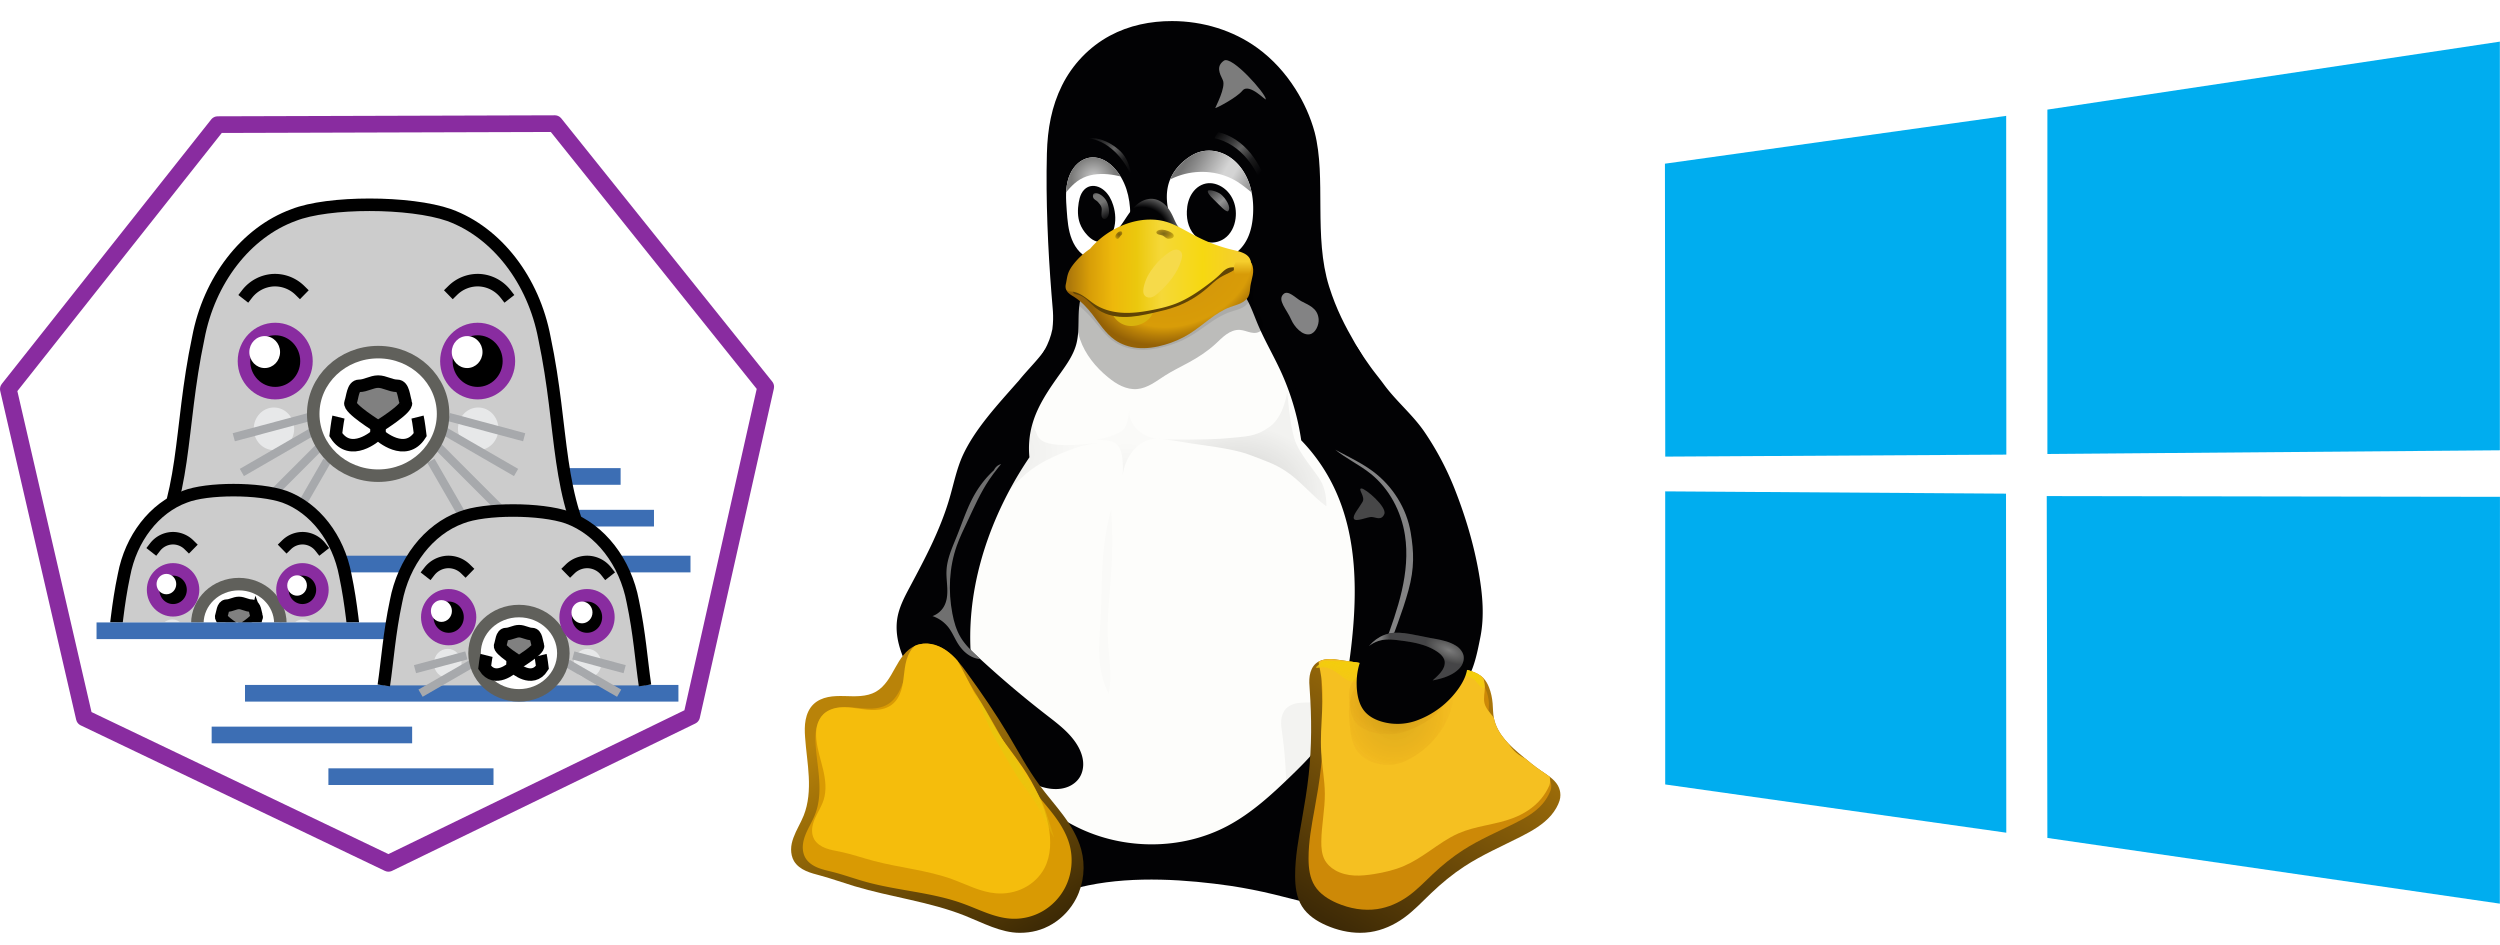 <svg version="1.1" viewBox="0 0 158.64 59.984" xmlns="http://www.w3.org/2000/svg" xmlns:xlink="http://www.w3.org/1999/xlink">
 <defs>
  <linearGradient id="o">
   <stop offset="0"/>
   <stop stop-opacity=".25" offset="1"/>
  </linearGradient>
  <linearGradient id="p">
   <stop stop-color="#110800" offset="0"/>
   <stop stop-color="#a65a00" stop-opacity=".8" offset=".59"/>
   <stop stop-color="#ff921e" stop-opacity="0" offset="1"/>
  </linearGradient>
  <linearGradient id="q">
   <stop stop-color="#fefefc" offset="0"/>
   <stop stop-color="#fefefc" offset=".75"/>
   <stop stop-color="#d4d4d4" offset="1"/>
  </linearGradient>
  <linearGradient id="b">
   <stop stop-color="#646464" stop-opacity="0" offset="0"/>
   <stop stop-color="#646464" stop-opacity=".58" offset=".31"/>
   <stop stop-color="#646464" offset=".47"/>
   <stop stop-color="#646464" stop-opacity=".26" offset=".73"/>
   <stop stop-color="#646464" stop-opacity="0" offset="1"/>
  </linearGradient>
  <linearGradient id="r">
   <stop stop-color="#3a2903" offset="0"/>
   <stop stop-color="#735208" offset=".55"/>
   <stop stop-color="#ac8c04" offset="1"/>
  </linearGradient>
  <clipPath id="s">
   <path d="M934.66-1.484h26.194v12.832H934.66z" fill="#e7e8e9" stroke="#a7a9ac" stroke-dashoffset="6" stroke-linecap="square" stroke-width=".529"/>
  </clipPath>
  <radialGradient id="af" cx="0" cy="0" r="1" gradientTransform="matrix(10.239 -.107 .164 15.679 86.49 51.41)" gradientUnits="userSpaceOnUse" href="#gradient_eyeball" xlink:href="#q"/>
  <linearGradient id="m" x1="23.18" x2="64.31" y1="193.01" y2="262.02" gradientUnits="userSpaceOnUse" href="#a">
   <stop stop-color="#b98309" offset="0"/>
   <stop stop-color="#382605" offset="1"/>
  </linearGradient>
  <linearGradient id="ae" x1="64.47" x2="77.41" y1="210.83" y2="235.21" gradientUnits="userSpaceOnUse" href="#b">
   <stop stop-color="#ebc40c" offset="0"/>
   <stop stop-color="#ebc40c" stop-opacity="0" offset="1"/>
  </linearGradient>
  <linearGradient id="ab" x1="146.93" x2="150.2" y1="211.96" y2="235.73" gradientUnits="userSpaceOnUse" href="#c">
   <stop offset="0"/>
   <stop stop-opacity="0" offset="1"/>
  </linearGradient>
  <linearGradient id="ad" x1="151.5" x2="192.94" y1="253.02" y2="185.84" gradientUnits="userSpaceOnUse" href="#d">
   <stop stop-color="#3e2a06" offset="0"/>
   <stop stop-color="#ad780a" offset="1"/>
  </linearGradient>
  <linearGradient id="ah" x1="162.81" x2="161.59" y1="180.67" y2="191.64" gradientUnits="userSpaceOnUse" href="#e">
   <stop stop-color="#f3cd0c" offset="0"/>
   <stop stop-color="#f3cd0c" stop-opacity="0" offset="1"/>
  </linearGradient>
  <linearGradient id="ar" x1="165.69" x2="168.27" y1="173.58" y2="173.47" gradientUnits="userSpaceOnUse" href="#f">
   <stop stop-color="#7c7c7c" offset="0"/>
   <stop stop-color="#7c7c7c" stop-opacity=".33" offset="1"/>
  </linearGradient>
  <linearGradient id="at" x1="84.29" x2="89.32" y1="46.64" y2="55.63" gradientUnits="userSpaceOnUse" href="#g">
   <stop stop-color="#757574" stop-opacity="0" offset="0"/>
   <stop stop-color="#757574" offset=".25"/>
   <stop stop-color="#757574" offset=".5"/>
   <stop stop-color="#757574" stop-opacity="0" offset="1"/>
  </linearGradient>
  <linearGradient id="au" x1="83.59" x2="94.48" y1="32.51" y2="43.63" gradientUnits="userSpaceOnUse" href="#h" xlink:href="#b"/>
  <linearGradient id="aB" x1="117.87" x2="123.66" y1="47.25" y2="54.11" gradientUnits="userSpaceOnUse" href="#i">
   <stop stop-color="#949494" stop-opacity=".39" offset="0"/>
   <stop stop-color="#949494" offset=".5"/>
   <stop stop-color="#949494" stop-opacity=".39" offset="1"/>
  </linearGradient>
  <linearGradient id="aE" x1="112.9" x2="131.32" y1="36.23" y2="47.01" gradientUnits="userSpaceOnUse" href="#j">
   <stop stop-color="#747474" offset="0"/>
   <stop stop-color="#8c8c8c" offset=".13"/>
   <stop stop-color="#a4a4a4" offset=".25"/>
   <stop stop-color="#d4d4d4" offset=".5"/>
   <stop stop-color="#d4d4d4" offset=".62"/>
   <stop stop-color="#7c7c7c" offset="1"/>
  </linearGradient>
  <linearGradient id="aG" x1="119.16" x2="131.42" y1="31.56" y2="43.14" gradientUnits="userSpaceOnUse" href="#h" xlink:href="#b"/>
  <linearGradient id="aP" x1="78.09" x2="126.77" y1="69.26" y2="68.88" gradientUnits="userSpaceOnUse" href="#k">
   <stop stop-color="#ad780a" offset="0"/>
   <stop stop-color="#d89e08" offset=".12"/>
   <stop stop-color="#edb80b" offset=".25"/>
   <stop stop-color="#ebc80d" offset=".39"/>
   <stop stop-color="#f5d838" offset=".53"/>
   <stop stop-color="#f6d811" offset=".77"/>
   <stop stop-color="#f5cd31" offset="1"/>
  </linearGradient>
  <linearGradient id="aW" x1="126.74" x2="126.74" y1="67.49" y2="71.09" gradientUnits="userSpaceOnUse" href="#l">
   <stop stop-color="#f5ce2d" offset="0"/>
   <stop stop-color="#d79b08" offset="1"/>
  </linearGradient>
  <filter id="bm" x="-.05" y="-.046" width="1.1" height="1.092">
   <feGaussianBlur stdDeviation="0.64 0.55"/>
  </filter>
  <filter id="bk" x="-.051" y="-.073" width="1.101" height="1.146">
   <feGaussianBlur stdDeviation=".98"/>
  </filter>
  <filter id="bi" x="-.087" y="-.082" width="1.175" height="1.163">
   <feGaussianBlur stdDeviation=".68"/>
  </filter>
  <filter id="bh" x="-.82" y="-.058" width="2.639" height="1.116">
   <feGaussianBlur stdDeviation="1.25"/>
  </filter>
  <filter id="bg" x="-.492" y="-.593" width="1.984" height="2.186">
   <feGaussianBlur stdDeviation="1.78 2.19"/>
  </filter>
  <filter id="bf" x="-.293" y="-.309" width="1.585" height="1.617">
   <feGaussianBlur stdDeviation="1.73"/>
  </filter>
  <filter id="be" x="-.178" y="-.16" width="1.357" height="1.32">
   <feGaussianBlur stdDeviation=".78"/>
  </filter>
  <filter id="bc" x="-.101" y="-.043" width="1.203" height="1.086">
   <feGaussianBlur stdDeviation=".98"/>
  </filter>
  <filter id="ba" x="-.118" y="-.04" width="1.236" height="1.08">
   <feGaussianBlur stdDeviation="1.19 1.17"/>
  </filter>
  <filter id="n" x="-.107" y="-.108" width="1.215" height="1.217">
   <feGaussianBlur stdDeviation="3.38"/>
  </filter>
  <filter id="t" x="-.075" y="-.07" width="1.151" height="1.139">
   <feGaussianBlur stdDeviation="2.1 2.06"/>
  </filter>
  <filter id="aa" x="-.034" y="-.019" width="1.068" height="1.037">
   <feGaussianBlur stdDeviation=".32"/>
  </filter>
  <filter id="ac" x="-.076" y="-.068" width="1.152" height="1.136">
   <feGaussianBlur stdDeviation="1.95 1.9"/>
  </filter>
  <filter id="aw" x="-.145" y="-.143" width="1.29" height="1.286">
   <feGaussianBlur stdDeviation="4.12"/>
  </filter>
  <filter id="ag" x="-.115" y="-.125" width="1.23" height="1.25">
   <feGaussianBlur stdDeviation="3.12 3.37"/>
  </filter>
  <filter id="ai" x="-.021" y="-.128" width="1.042" height="1.256">
   <feGaussianBlur stdDeviation=".41"/>
  </filter>
  <filter id="ak" x="-.2" y="-.234" width="1.401" height="1.468">
   <feGaussianBlur stdDeviation="2.45"/>
  </filter>
  <filter id="am" x="-.092" y="-.107" width="1.183" height="1.214">
   <feGaussianBlur stdDeviation="1.12 0.81"/>
  </filter>
  <filter id="h" x="-.07" y="-.15" width="1.14" height="1.3">
   <feGaussianBlur stdDeviation=".88"/>
  </filter>
  <filter id="an" x="-.233" y="-.145" width="1.467" height="1.291">
   <feGaussianBlur stdDeviation=".44"/>
  </filter>
  <filter id="av" x="-.024" y="-.027" width="1.048" height="1.053">
   <feGaussianBlur stdDeviation=".12"/>
  </filter>
  <filter id="aD" x="-.18" y="-.182" width="1.359" height="1.365">
   <feGaussianBlur stdDeviation=".45"/>
  </filter>
  <filter id="aH" x="-.024" y="-.026" width="1.047" height="1.051">
   <feGaussianBlur stdDeviation=".13"/>
  </filter>
  <filter id="aI" x="-.076" y="-.129" width="1.152" height="1.258">
   <feGaussianBlur stdDeviation="1.75"/>
  </filter>
  <filter id="aJ" x="-.036" y="-.074" width="1.073" height="1.148">
   <feGaussianBlur stdDeviation="0.8 0.74"/>
  </filter>
  <filter id="aN" x="-.154" y="-.211" width="1.309" height="1.421">
   <feGaussianBlur stdDeviation=".77"/>
  </filter>
  <filter id="aO" x="-.034" y="-.079" width="1.068" height="1.158">
   <feGaussianBlur stdDeviation=".65"/>
  </filter>
  <filter id="aR" x="-.161" y="-.13" width="1.321" height="1.26">
   <feGaussianBlur stdDeviation=".73"/>
  </filter>
  <filter id="aT" x="-.122" y="-.111" width="1.245" height="1.222">
   <feGaussianBlur stdDeviation=".1"/>
  </filter>
  <filter id="aV" x="-.049" y="-.093" width="1.098" height="1.187">
   <feGaussianBlur stdDeviation=".1"/>
  </filter>
  <filter id="aY" x="-.111" y="-.091" width="1.222" height="1.181">
   <feGaussianBlur stdDeviation=".23"/>
  </filter>
  <radialGradient id="bn" cx="0" cy="0" r="1" gradientTransform="matrix(19,0,0,18,61.18,121.19)" gradientUnits="userSpaceOnUse" href="#m" xlink:href="#o"/>
  <radialGradient id="bl" cx="0" cy="0" r="1" gradientTransform="matrix(23.6,0,0,18,125.74,131.6)" gradientUnits="userSpaceOnUse" href="#m" xlink:href="#o"/>
  <radialGradient id="bj" cx="0" cy="0" r="1" gradientTransform="matrix(9.35,0,0,10,94.21,127.47)" gradientUnits="userSpaceOnUse" href="#m" xlink:href="#o"/>
  <radialGradient id="aj" cx="0" cy="0" r="1" gradientTransform="matrix(18.99,5.088,-5.342,19.937,169.71,194.53)" gradientUnits="userSpaceOnUse" href="#n" xlink:href="#p"/>
  <radialGradient id="al" cx="0" cy="0" r="1" gradientTransform="matrix(19.722 -.834 .627 14.847 169.71 189.89)" gradientUnits="userSpaceOnUse" href="#n" xlink:href="#p"/>
  <radialGradient id="ao" cx="0" cy="0" r="1" gradientTransform="matrix(6.374 2.771 -1.28 2.944 184.65 176.62)" gradientUnits="userSpaceOnUse" href="#o">
   <stop stop-color="#7c7c7c" offset="0"/>
   <stop stop-color="#7c7c7c" stop-opacity=".33" offset="1"/>
  </radialGradient>
  <radialGradient id="as" cx="0" cy="0" r="1" gradientTransform="matrix(10.239 -.107 .164 15.679 86.49 51.41)" gradientUnits="userSpaceOnUse" href="#p" xlink:href="#q"/>
  <radialGradient id="ap" cx="0" cy="0" r="1" gradientTransform="matrix(6.167 -1.015 .937 5.693 84.89 43.739)" gradientUnits="userSpaceOnUse" href="#q">
   <stop stop-color="#c8c8c8" offset="0"/>
   <stop stop-color="#797978" offset="1"/>
  </radialGradient>
  <radialGradient id="aA" cx="0" cy="0" r="1" gradientTransform="matrix(13.633 -.428 .493 15.672 118.06 51.409)" gradientUnits="userSpaceOnUse" href="#p" xlink:href="#q"/>
  <radialGradient id="aK" cx="0" cy="0" r="1" gradientTransform="matrix(9.255 -6.724 6.101 8.398 97.639 60.123)" gradientUnits="userSpaceOnUse" href="#r">
   <stop stop-color="#020204" offset="0"/>
   <stop stop-color="#020204" offset=".73"/>
   <stop stop-color="#5c5c5c" offset="1"/>
  </radialGradient>
  <radialGradient id="aL" cx="0" cy="0" r="1" gradientTransform="matrix(25.101,-10.346,7.267,17.631,109.77,70.61)" gradientUnits="userSpaceOnUse" href="#s">
   <stop stop-color="#d2940a" offset="0"/>
   <stop stop-color="#d89c08" offset=".75"/>
   <stop stop-color="#b67e07" offset=".87"/>
   <stop stop-color="#946106" offset="1"/>
  </radialGradient>
  <radialGradient id="aS" cx="0" cy="0" r="1" gradientTransform="matrix(1.32,0,0,1.42,92.11,59.88)" gradientUnits="userSpaceOnUse" href="#t" xlink:href="#r"/>
  <radialGradient id="aU" cx="0" cy="0" r="1" gradientTransform="matrix(2.78,0,0,1.62,104.65,59.7)" gradientUnits="userSpaceOnUse" href="#t" xlink:href="#r"/>
  <clipPath id="H">
   <use href="#u" xlink:href="#u"/>
  </clipPath>
  <clipPath id="bd">
   <use href="#v" xlink:href="#v"/>
  </clipPath>
  <clipPath id="bb">
   <use href="#w" xlink:href="#w"/>
  </clipPath>
  <clipPath id="W">
   <use href="#x" xlink:href="#x"/>
  </clipPath>
  <clipPath id="a">
   <use href="#y" xlink:href="#y"/>
  </clipPath>
  <clipPath id="c">
   <use href="#z" xlink:href="#z"/>
  </clipPath>
  <clipPath id="aq">
   <use href="#A" xlink:href="#br"/>
  </clipPath>
  <clipPath id="l">
   <use href="#B" xlink:href="#bq"/>
  </clipPath>
  <clipPath id="aF">
   <use href="#C" xlink:href="#bp"/>
  </clipPath>
  <clipPath id="ax">
   <use href="#D" xlink:href="#bo"/>
  </clipPath>
  <clipPath id="e">
   <use href="#E" xlink:href="#E"/>
  </clipPath>
  <clipPath id="aQ">
   <use href="#F" xlink:href="#F"/>
  </clipPath>
  <clipPath id="aX">
   <use href="#E" xlink:href="#E"/>
   <use href="#F" xlink:href="#F"/>
  </clipPath>
  <path id="d" d="M168.89 171.07c-.47.03-.93.08-1.4.17-2.99.53-5.73 2.42-7.27 5.03-1.09 1.85-1.58 4.03-1.43 6.17.07-1.5.46-2.97 1.19-4.28 1.23-2.23 3.47-3.91 5.98-4.37 1.54-.28 3.13-.11 4.68.08 1.5.19 3 .39 4.47.7 2.28.5 4.53 1.26 6.44 2.59.44.31.86.66 1.21 1.08.35.41.62.89.73 1.42.15.78-.07 1.6-.46 2.29-.39.7-.92 1.3-1.48 1.86-.46.46-.94.89-1.43 1.32 2.21-.43 4.44-1.03 6.28-2.31.77-.55 1.48-1.2 1.94-2.02.46-.83.65-1.83.43-2.75-.16-.62-.5-1.19-.92-1.67-.42-.48-.93-.87-1.45-1.24a17.266 17.266 0 0 0-7.81-2.99c-1.8-.33-3.61-.61-5.42-.83-1.41-.18-2.86-.33-4.28-.25z"/>
 </defs>
 <path d="M26.659 30.234h12.723M28.777 32.88h12.722" fill="none" stroke="#3c6eb4" stroke-width="1.058"/>
 <g transform="matrix(1.15 0 0 1.151 -1081.2 31.938)" stroke-width=".869">
  <path d="M973.1 3.398c-2.309-3.742-1.792-7.352-2.883-12.51-.6-3.185-2.622-5.815-5.254-6.778-2.172-.757-6.683-.76-8.595 0-2.633.963-4.655 3.593-5.254 6.778-1.092 5.158-.575 8.768-2.883 12.51" fill="#ccc" fill-rule="evenodd" stroke="#000" stroke-width=".69"/>
  <ellipse cx="966.56" cy="-4.107" rx="1.116" ry="1.175" fill="#e7e8e9"/>
  <ellipse cx="955.29" cy="-4.107" rx="1.116" ry="1.175" fill="#e7e8e9"/>
  <path d="m957.22-4.753-4.147 1.111m4.617-.465-4.17 2.408m4.523-1.645-4.229 4.23m4.405-3.231-2.161 3.743m8.892-6.151 4.147 1.111m-4.617-.465 4.17 2.408m-4.523-1.645 4.23 4.23m-4.406-3.231 2.161 3.743" fill="none" stroke="#a7a9ac" stroke-width=".46"/>
  <g stroke-width=".69">
   <ellipse cx="961.04" cy="-4.929" rx="3.583" ry="3.406" fill="#fff" stroke="#60605b" stroke-dashoffset="6" stroke-linecap="square"/>
   <ellipse transform="scale(-1 1)" cx="-966.53" cy="-7.841" rx="1.725" ry="1.769" stroke="#892ca0" stroke-linecap="square"/>
   <g stroke="#000">
    <path d="M968.07-11.544a1.973 1.973 0 0 0-1.458-.758 1.97 1.97 0 0 0-1.452.562" fill="none" stroke-linecap="square"/>
    <path d="m961.04-5.517.088 1.762s1.41 1.263 2.232-.029c0 0-.088-.734-.147-.97m-2.189-.763-.089 1.762s-1.41 1.263-2.231-.029c0 0 .088-.734.146-.97" fill="none"/>
    <path d="M962.57-5.544c-.12-.31-.12-.933-.48-.933-.361 0-.695-.233-1.05-.233-.354 0-.687.233-1.047.233s-.36.622-.481.933c-.12.311 1.529 1.322 1.529 1.322s1.649-1.01 1.529-1.322z" fill="gray" stroke-linecap="square"/>
   </g>
   <ellipse cx="955.36" cy="-7.841" rx="1.725" ry="1.769" stroke="#892ca0" stroke-linecap="square"/>
  </g>
  <ellipse cx="954.78" cy="-8.338" rx=".848" ry=".881" fill="#fff"/>
  <path d="M953.81-11.544a1.973 1.973 0 0 1 1.458-.758 1.97 1.97 0 0 1 1.452.562" fill="none" stroke="#000" stroke-linecap="square" stroke-width=".69"/>
  <ellipse cx="965.95" cy="-8.338" rx=".848" ry=".881" fill="#fff"/>
 </g>
 <path d="m10.889 35.792h32.927" fill="none" stroke="#3c6eb4" stroke-width="1.058"/>
 <g transform="translate(-772.77 30.075) scale(.83)" clip-path="url(#s)" stroke-width="1.204">
  <path d="M958.32 13.737c-.262-1.782-.39-3.72-.873-6.001-.53-2.818-2.322-5.143-4.654-5.995-1.924-.67-5.92-.672-7.613 0-2.332.852-4.124 3.177-4.654 5.995-.484 2.28-.611 4.22-.873 6.001" fill="#ccc" fill-rule="evenodd" stroke="#000" stroke-width=".956"/>
  <ellipse cx="954.2" cy="12.162" rx=".988" ry="1.039" fill="#e7e8e9"/>
  <ellipse cx="944.22" cy="12.162" rx=".988" ry="1.039" fill="#e7e8e9"/>
  <path transform="matrix(.787 0 0 .785 193.68 16.288)" d="m956.42-5.981-4.67 1.251m5.199-.524-4.697 2.712m5.094-1.852L952.583.37m4.961-3.64L955.111.947" fill="none" stroke="#a7a9ac" stroke-width=".811"/>
  <path transform="matrix(-.787 0 0 .785 1705 16.288)" d="m956.42-5.981-4.67 1.251m5.199-.524-4.697 2.712m5.094-1.852L952.583.37m4.961-3.64L955.111.947" fill="none" stroke="#a7a9ac" stroke-width=".811"/>
  <ellipse cx="949.31" cy="11.435" rx="3.174" ry="3.013" fill="#fff" stroke="#60605b" stroke-dashoffset="6" stroke-linecap="square" stroke-width=".956"/>
  <ellipse transform="scale(-1 1)" cx="-954.17" cy="8.86" rx="1.528" ry="1.565" stroke="#892ca0" stroke-linecap="square" stroke-width=".956"/>
  <g stroke="#000">
   <path d="M955.54 5.584a1.75 1.75 0 0 0-1.292-.67 1.75 1.75 0 0 0-1.286.497" fill="none" stroke-linecap="square" stroke-width=".956"/>
   <path transform="matrix(.787 0 0 .785 192.44 15.457)" d="m962.31-5.783.1 1.984s1.587 1.423 2.513-.033c0 0-.1-.827-.166-1.091m-2.465-.86-.1 1.984s-1.587 1.423-2.513-.033c0 0 .099-.827.165-1.091" fill="none" stroke-width="1.216"/>
   <path d="M950.67 10.892c-.107-.275-.107-.826-.426-.826-.32 0-.615-.206-.929-.206s-.609.206-.928.206c-.32 0-.32.55-.426.826-.106.275 1.354 1.169 1.354 1.169s1.461-.894 1.355-1.17z" fill="gray" stroke-linecap="square" stroke-width=".956"/>
  </g>
  <ellipse cx="944.28" cy="8.86" rx="1.528" ry="1.565" stroke="#892ca0" stroke-linecap="square" stroke-width=".956"/>
  <ellipse cx="943.77" cy="8.42" rx=".752" ry=".78" fill="#fff"/>
  <path d="M942.91 5.584a1.75 1.75 0 0 1 1.291-.67c.473-.02.95.165 1.287.497" fill="none" stroke="#000" stroke-linecap="square" stroke-width=".956"/>
  <ellipse cx="953.76" cy="8.529" rx=".752" ry=".78" fill="#fff"/>
 </g>
 <path d="m24.649 54.784-19.3-9.233-4.82-20.862 13.287-16.78 21.39-.064 13.384 16.7-4.699 20.89z" fill="none" stroke="#892ca0" stroke-linecap="round" stroke-linejoin="round" stroke-width="1.058"/>
 <path d="M6.126 40.026h19.833m-10.412 3.966H43.05" fill="none" stroke="#3c6eb4" stroke-width="1.058"/>
 <g transform="translate(-936.54 32.383)">
  <path d="M977.47 11.11c-.233-1.582-.346-3.303-.775-5.328-.471-2.502-2.062-4.567-4.133-5.323-1.708-.595-5.256-.597-6.76 0-2.07.756-3.66 2.821-4.132 5.323-.43 2.025-.542 3.746-.775 5.329" fill="#ccc" fill-rule="evenodd" stroke="#000" stroke-width=".794"/>
  <ellipse cx="973.82" cy="9.712" rx=".878" ry=".922" fill="#e7e8e9"/>
  <ellipse cx="964.95" cy="9.712" rx=".878" ry=".922" fill="#e7e8e9"/>
  <path transform="matrix(.698 0 0 .697 299.02 11.966)" d="m955.75-3.96-4.67 1.252m5.199-.524-4.695 2.711" fill="none" stroke="#a7a9ac" stroke-width=".758"/>
  <path transform="matrix(-.698 0 0 .697 1640.5 13.376)" d="m956.42-5.981-4.67 1.251m5.199-.524-4.697 2.712" fill="none" stroke="#a7a9ac" stroke-width=".758"/>
  <ellipse cx="969.47" cy="9.067" rx="2.818" ry="2.675" fill="#fff" stroke="#60605b" stroke-dashoffset="6" stroke-linecap="square" stroke-width=".794"/>
  <ellipse transform="scale(-1 1)" cx="-973.79" cy="6.78" rx="1.357" ry="1.389" stroke="#892ca0" stroke-linecap="square" stroke-width=".794"/>
  <g stroke="#000">
   <path d="M975.01 3.872a1.553 1.553 0 0 0-1.147-.595 1.551 1.551 0 0 0-1.142.441" fill="none" stroke-linecap="square" stroke-width=".794"/>
   <path transform="matrix(.698 0 0 .697 297.44 12.638)" d="m962.31-5.783.1 1.984s1.587 1.423 2.513-.033c0 0-.1-.827-.166-1.091m-2.465-.86-.1 1.984s-1.587 1.423-2.513-.033c0 0 .099-.827.165-1.091" fill="none" stroke-width="1.137"/>
   <path d="M970.68 8.584c-.095-.244-.095-.733-.378-.733-.284 0-.546-.183-.825-.183s-.54.183-.824.183-.284.489-.378.733c-.095.244 1.202 1.038 1.202 1.038s1.297-.794 1.203-1.038z" fill="gray" stroke-linecap="square" stroke-width=".794"/>
  </g>
  <ellipse cx="965.01" cy="6.78" rx="1.357" ry="1.389" stroke="#892ca0" stroke-linecap="square" stroke-width=".794"/>
  <ellipse cx="964.55" cy="6.389" rx=".667" ry=".692" fill="#fff"/>
  <path d="M963.79 3.872a1.553 1.553 0 0 1 1.146-.595 1.55 1.55 0 0 1 1.142.441" fill="none" stroke="#000" stroke-linecap="square" stroke-width=".794"/>
  <ellipse cx="973.47" cy="6.48" rx=".667" ry=".692" fill="#fff"/>
 </g>
 <path d="m13.431 46.638h12.722m-5.314 2.646h10.477" fill="none" stroke="#3c6eb4" stroke-width="1.058"/>
 <path d="m105.65 10.387 21.654-3.035.01 21.496-21.644.127zm21.644 20.938.017 21.515-21.644-3.062V31.18zm2.625-24.37 28.712-4.313v25.932l-28.712.235zm28.718 24.572-.007 25.815-28.712-4.17-.04-21.693z" fill="#00adef"/>
 <g transform="matrix(.226 0 0 .226 50.2 1.337)">
  <path id="u" d="m106.95 0c-6 0-12.02 1.18-17.46 4.12-5.78 3.11-10.52 8.09-13.43 13.97-2.92 5.88-4.06 12.16-4.24 19.08-0.33 13.14 0.3 26.92 1.29 39.41 0.26 3.8 0.74 6.02 0.25 9.93-1.62 8.3-8.88 13.88-12.76 21.17-4.27 8.04-6.07 17.13-9.29 25.65-2.95 7.79-7.09 15.1-9.88 22.95-3.91 10.97-5.08 23.03-2.5 34.39 1.97 8.66 6.08 16.78 11.62 23.73-0.8 1.44-1.58 2.91-2.4 4.34-2.57 4.43-5.71 8.64-7.17 13.55-0.73 2.45-1.02 5.07-0.55 7.59s1.75 4.93 3.75 6.53c1.31 1.04 2.9 1.72 4.53 2.1 1.63 0.37 3.32 0.46 5 0.43 6.37-0.14 12.55-2.07 18.71-3.69 3.66-0.96 7.34-1.81 11.03-2.58 13.14-2.69 27.8-1.61 39.99 0.15 4.13 0.63 8.23 1.44 12.29 2.43 6.36 1.54 12.69 3.5 19.23 3.69 1.72 0.05 3.46-0.03 5.14-0.4 1.68-0.38 3.31-1.06 4.65-2.13 2.01-1.6 3.29-4.02 3.76-6.54s0.18-5.15-0.56-7.61c-1.48-4.92-4.65-9.11-7.27-13.52-1.04-1.75-2-3.53-3.03-5.28 7.9-8.87 14.26-19.13 17.94-30.4 4.01-12.3 4.75-25.55 3.06-38.38s-5.76-25.27-11.11-37.05c-6.72-14.76-12.37-20.1-16.47-33.07-4.42-14.02-0.77-30.61-4.06-43.32-1.17-4.32-3.04-8.45-5.45-12.23-2.82-4.43-6.4-8.39-10.65-11.47-6.78-4.92-15.3-7.54-23.96-7.54z" fill="#020204"/>
  <path d="m83.13 74c-0.9 1.13-1.48 2.49-1.84 3.89-0.35 1.4-0.48 2.85-0.54 4.3-0.11 2.89 0.07 5.83-0.7 8.62-0.82 2.98-2.65 5.57-4.44 8.08-3.11 4.36-6.25 8.84-7.78 13.97a24.81 24.81 0 0 0-0.91 9.62c-3.47 5.1-6.48 10.53-8.98 16.18-3.78 8.57-6.37 17.69-7.28 27.01-1.12 11.41 0.34 23.15 4.85 33.69 3.25 7.63 8.11 14.6 14.38 20.04a49.15 49.15 0 0 0 10.5 6.97c13.11 6.45 29.31 6.46 42.2-0.41 6.74-3.59 12.43-8.84 17.91-14.15 3.3-3.2 6.59-6.48 9.11-10.32 4.85-7.41 6.54-16.41 7.59-25.2 1.83-15.36 1.89-31.6-4.85-45.53-2.32-4.8-5.41-9.22-9.12-13.05-0.98-6.7-2.93-13.27-5.76-19.42-2.05-4.45-4.54-8.68-6.44-13.18-0.78-1.85-1.46-3.75-2.32-5.56-0.87-1.81-1.93-3.55-3.39-4.94-1.48-1.42-3.33-2.43-5.28-3.07-1.95-0.65-4.01-0.94-6.06-1.04-4.11-0.21-8.22 0.33-12.33 0.16-3.27-0.13-6.53-0.7-9.8-0.51-1.63 0.1-3.26 0.39-4.78 1.01-1.52 0.61-2.92 1.56-3.94 2.84z" fill="#fdfdfb"/>
  <path d="m68.67 115.18c0.87 1.31-0.55 5.84 19.86 2.94 0 0-3.59 0.39-7.12 1.21-5.49 1.84-10.27 3.89-13.97 6.61-3.65 2.7-6.33 6.21-9.68 9.22 0 0 5.43-9.92 6.78-12.91 1.36-2.99-0.22-2.85 0.85-7.25s3.69-8.63 3.69-8.63-2.14 6.22-0.41 8.81z" clip-path="url(#H)" fill="url(#bn)" filter="url(#bm)" opacity=".25" style="fill:url(#bn)"/>
  <path d="m134.28 113.99c-4.16 2.9-6.6 2.56-11.64 3.12-5.05 0.57-18.7 0.36-18.7 0.36s1.97-0.03 6.36 0.78c4.38 0.82 13.31 1.6 18.34 3.51 5.04 1.92 6.87 2.47 9.93 4.4 4.35 2.75 7.55 7.06 11.71 10.08 0 0 0.2-4-1.48-6.99s-6.2-7.7-7.53-12.1c-1.32-4.4-1.96-13.04-1.96-13.04s-0.88 6.99-5.03 9.88z" clip-path="url(#H)" fill="url(#bl)" filter="url(#bk)" opacity=".42" style="fill:url(#bl)"/>
  <path d="m95.17 107.81c-0.16 1.25-0.36 2.5-0.6 3.74-0.12 0.61-0.26 1.22-0.48 1.8-0.23 0.58-0.56 1.14-1.02 1.55-0.41 0.37-0.9 0.62-1.4 0.85-1.94 0.88-4.01 1.47-6.12 1.74 0.84 0.06 1.68 0.14 2.53 0.23 0.53 0.06 1.06 0.12 1.57 0.25 0.52 0.14 1.03 0.34 1.46 0.65 0.47 0.35 0.84 0.82 1.12 1.34 0.55 1.02 0.73 2.2 0.83 3.37 0.13 1.48 0.14 2.98 0.03 4.46 0.1-0.99 0.31-1.98 0.62-2.92 0.57-1.72 1.47-3.32 2.69-4.65 0.49-0.52 1.02-1.01 1.6-1.42a8.858 8.858 0 0 1 6.24-1.51c-2.21 0.09-4.44-0.6-6.2-1.93-0.9-0.68-1.68-1.52-2.22-2.5a6.991 6.991 0 0 1-0.65-5.05z" clip-path="url(#H)" fill="url(#bj)" filter="url(#bi)" opacity=".2" style="fill:url(#bj)"/>
  <path d="m89.85 137.14a75.366 75.366 0 0 0-2.17 12.31c-0.55 5.87-0.42 11.78-0.74 17.67-0.26 4.99-0.85 10.04 0.02 14.97a25.27 25.27 0 0 0 2.2 6.78c0.16-0.82 0.29-1.64 0.36-2.47 0.37-4-0.3-8.01-0.53-12.01-0.4-7.02 0.57-14.04 0.97-21.06 0.3-5.39 0.27-10.8-0.11-16.19z" clip-path="url(#H)" filter="url(#bh)" opacity=".11"/>
  <path d="m160.08 131.23c1.03-0.16 7.34 5.21 6.48 7.21-0.86 1.99-2.49 0.79-3.65 0.8-1.16 0.02-4.33 1.46-4.86 0.55-0.54-0.91 1.4-3.03 2.41-4.81 0.82-1.43-1.4-3.59-0.38-3.75z" clip-path="url(#H)" fill="#7c7c7c" filter="url(#bg)" opacity=".75"/>
  <path d="m121.52 11.12c-2.21 1.56-1.25 3.51-0.3 5.46 0.95 1.96-2.09 7.59-2.12 7.83s5.98-2.85 7.62-4.87c1.94-2.37 6.83 3.22 6.56 2.37 0.01-1.52-9.55-12.34-11.76-10.79z" clip-path="url(#H)" fill="#7c7c7c" filter="url(#bf)"/>
  <path d="m138.27 76.63c-1.86 1.7 0.88 4.25 2.17 7.24 0.81 1.86 3.04 4.49 5.2 4.07 1.63-0.32 2.63-2.66 2.48-4.3-0.3-3.18-2.98-3.93-4.93-5.02-1.54-0.86-3.61-3.18-4.92-1.99z" clip-path="url(#H)" fill="#838384" filter="url(#be)"/>
  <path id="v" d="m63.98 100.91c-6.1 6.92-12.37 13.63-15.81 21.12-1.71 3.8-2.51 7.93-3.68 11.93-1.32 4.54-3.12 8.94-5.14 13.22-1.87 3.95-3.93 7.81-5.98 11.66-1.5 2.81-3.02 5.67-3.54 8.81-0.41 2.48-0.18 5.04 0.46 7.47 0.63 2.43 1.64 4.75 2.79 6.98 4.88 9.55 12.21 17.77 20.89 24.07 3.94 2.85 8.15 5.32 12.58 7.35 2.4 1.09 4.92 2.07 7.56 2.11 1.32 0.03 2.65-0.19 3.86-0.72 1.2-0.53 2.28-1.38 3-2.49 0.88-1.36 1.18-3.05 1-4.66s-0.81-3.15-1.65-4.53c-2.06-3.38-5.31-5.83-8.44-8.25a283.36 283.36 0 0 1-19.55-16.58c-1.76-1.65-3.53-3.34-4.76-5.42-1.2-2.02-1.85-4.32-2.29-6.63-1.21-6.33-0.9-12.99 1.25-19.07 0.85-2.38 1.96-4.65 3.04-6.93 1.86-3.95 3.62-7.98 6.07-11.6 3.05-4.51 7.13-8.33 9.61-13.17 2.1-4.09 2.95-8.68 3.76-13.2 0.64-3.54 1.85-7 2.47-10.54-1.21 2.3-5.11 6.07-7.5 9.07z" fill="#020204"/>
  <path d="m56.96 126.1c-2 1.84-3.73 3.97-5.13 6.31-2.3 3.84-3.65 8.16-5.33 12.31-1.24 3.09-2.69 6.2-2.86 9.53-0.09 1.71 0.16 3.42 0.22 5.13s-0.1 3.49-0.94 4.98a6.048 6.048 0 0 1-3.22 2.71c1.83 0.61 3.45 1.79 4.6 3.33 0.96 1.3 1.58 2.81 2.41 4.18 0.68 1.12 1.51 2.16 2.54 2.97 1.02 0.82 2.25 1.4 3.54 1.56 1.79 0.23 3.65-0.36 4.97-1.58-1.66-15.55-0.14-31.42 4.44-46.37 0.29-0.94 0.59-1.89 0.67-2.87 0.07-0.99-0.12-2.03-0.72-2.81a2.989 2.989 0 0 0-2.77-1.17c-0.52 0.06-1.03 0.26-1.45 0.57-0.42 0.32-0.76 0.74-0.97 1.22z" clip-path="url(#bd)" fill="#7c7c7c" filter="url(#bc)" opacity=".95"/>
  <path id="w" d="m162.76 127.12c5.24 4.22 8.57 10.59 9.6 17.24 0.8 5.18 0.28 10.51-0.89 15.62-1.17 5.12-2.97 10.06-4.77 15-0.71 1.96-1.43 3.95-1.71 6.02-0.29 2.08-0.11 4.27 0.89 6.11 1.15 2.11 3.29 3.56 5.59 4.24 2.27 0.68 4.72 0.66 7.02 0.09s6.17-1.31 8.04-2.77c4.75-3.69 5.88-10.1 7.01-15.72 1.17-5.87 0.6-12.02-0.43-17.95-1.41-8.09-3.78-15.99-6.79-23.62a82.272 82.272 0 0 0-8.44-15.96c-3.32-4.89-8.02-8.7-11.5-13.48-1.21-1.66-2.66-3.38-3.84-5.06-2.56-3.62-1.98-2.94-3.57-5.29-1.15-1.7-2.97-2.28-4.88-3.02-1.92-0.74-4.06-0.96-6.04-0.41-2.6 0.73-4.73 2.79-5.86 5.24-1.13 2.46-1.33 5.28-0.89 7.95 0.57 3.44 2.14 6.64 3.92 9.64 2 3.39 4.32 6.66 7.35 9.18 3.16 2.63 6.98 4.37 10.19 6.95z" fill="#020204"/>
  <path d="m150.42 118.99c0.42 0.4 0.86 0.81 1.31 1.19 3.22 2.63 4.93 5.58 8.2 8.16 5.34 4.22 10.75 11.5 11.8 18.15 0.82 5.19-0.26 8.01-1.58 14.12-1.32 6.12-5.06 14.78-7.09 20.68-0.8 2.35 1.64 1.38 1.32 3.86-0.16 1.22-0.18 2.45-0.03 3.67 0.02-0.23 0.03-0.48 0.06-0.71 0.39-3.38 1.42-6.63 2.55-9.82 2.17-6.13 4.66-12.15 6.38-18.45 1.72-6.29 1.53-10.82 0.63-16.23-1.13-6.81-5.09-13.09-10.69-17.24-3.97-2.93-8.64-4.81-12.86-7.38z" clip-path="url(#bb)" fill="#838384" filter="url(#ba)"/>
  <path id="x" d="m34.98 175.33c1.38-0.57 2.93-0.68 4.39-0.41 1.47 0.27 2.86 0.91 4.09 1.74 2.47 1.68 4.3 4.12 6.05 6.54 4.03 5.54 7.9 11.2 11.42 17.08 2.85 4.78 5.46 9.71 8.76 14.18 2.15 2.93 4.57 5.64 6.73 8.55 2.16 2.92 4.07 6.08 5.03 9.58 1.25 4.55 0.76 9.56-1.4 13.75-1.52 2.95-3.86 5.48-6.7 7.19s-5.83 2.47-9.15 2.47c-5.27 0-10.42-2.83-15.32-4.78-9.98-3.98-20.82-5.22-31.11-8.32-3.16-0.95-6.27-2.08-9.45-2.95-1.42-0.39-2.85-0.73-4.19-1.34-1.34-0.6-2.59-1.51-3.33-2.77-0.57-0.98-0.8-2.13-0.8-3.26 0-1.14 0.28-2.26 0.67-3.32 0.77-2.13 2.02-4.06 2.86-6.17 1.37-3.44 1.62-7.23 1.43-10.93-0.18-3.69-0.78-7.36-1.03-11.05-0.12-1.65-0.16-3.32 0.16-4.95 0.31-1.62 1.01-3.21 2.2-4.35 1.1-1.06 2.55-1.69 4.05-2 1.49-0.31 3.03-0.32 4.55-0.29s3.05 0.12 4.57-0.01c1.52-0.12 3.05-0.46 4.37-1.22 1.26-0.72 2.29-1.79 3.14-2.96s1.54-2.45 2.25-3.72c0.7-1.26 1.43-2.52 2.36-3.64 0.92-1.12 2.06-2.09 3.4-2.64z" fill="url(#s)" style="fill:url(#m)"/>
  <path d="m37.16 177.7c1.25-0.5 2.67-0.56 3.98-0.26 1.32 0.3 2.55 0.94 3.61 1.77 2.14 1.65 3.62 3.97 5.05 6.26 3.42 5.54 6.76 11.15 9.92 16.86 2.4 4.31 4.68 8.7 7.62 12.65 1.95 2.62 4.18 5.03 6.17 7.62s3.76 5.41 4.64 8.56c1.14 4.05 0.68 8.54-1.28 12.26-1.42 2.68-3.58 4.96-6.2 6.48a15.935 15.935 0 0 1-8.69 2.14c-4.82-0.22-9.23-2.63-13.77-4.26-8.71-3.16-18.14-3.59-27.08-6.05-3.2-0.87-6.32-2.03-9.53-2.84-1.43-0.36-2.88-0.66-4.23-1.23s-2.62-1.45-3.36-2.72c-0.54-0.95-0.76-2.06-0.73-3.15 0.04-1.09 0.31-2.17 0.7-3.19 0.78-2.04 2-3.88 2.78-5.92 1.19-3.08 1.34-6.47 1.12-9.76s-0.8-6.56-1-9.85c-0.08-1.48-0.1-2.97 0.2-4.41 0.3-1.45 0.93-2.85 1.98-3.89 1.14-1.13 2.7-1.74 4.29-1.99 1.58-0.24 3.19-0.13 4.78 0.01 1.6 0.14 3.2 0.32 4.8 0.23 1.6-0.1 3.22-0.49 4.54-1.39 1.2-0.81 2.1-2 2.79-3.27s1.18-2.64 1.71-3.98c0.52-1.35 1.09-2.69 1.91-3.89 0.82-1.19 1.93-2.24 3.28-2.79z" clip-path="url(#W)" fill="#d99a03" filter="url(#r)" style="filter:url(#n)"/>
  <path d="m35.99 174.57c1.22-0.6 2.65-0.72 3.98-0.45s2.57 0.92 3.62 1.77c2.09 1.7 3.43 4.13 4.67 6.51 2.84 5.46 5.5 11.04 8.9 16.19 2.48 3.73 5.33 7.2 7.83 10.92 3.39 5.03 6.15 10.57 7.29 16.5 0.76 4 0.74 8.31-1.18 11.9-1.27 2.37-3.32 4.31-5.75 5.52-2.42 1.22-5.21 1.71-7.92 1.47-4.27-0.37-8.14-2.47-12.16-3.94-7.13-2.59-14.84-3.22-22.18-5.18-3.09-0.82-6.13-1.89-9.26-2.54-1.39-0.29-2.8-0.5-4.12-1s-2.57-1.33-3.25-2.55c-0.47-0.86-0.63-1.86-0.56-2.84 0.07-0.97 0.36-1.92 0.74-2.83 0.77-1.8 1.9-3.46 2.49-5.32 0.88-2.75 0.52-5.72-0.14-8.53-0.65-2.8-1.6-5.55-1.89-8.41-0.13-1.27-0.13-2.57 0.17-3.82 0.29-1.25 0.88-2.45 1.81-3.34 1.2-1.15 2.88-1.73 4.56-1.89 1.67-0.16 3.35 0.06 5.01 0.3s3.34 0.5 5.01 0.42c1.68-0.07 3.39-0.51 4.7-1.54 1.3-1.02 2.12-2.53 2.59-4.09 0.47-1.57 0.62-3.2 0.81-4.82s0.43-3.26 1.06-4.77 1.69-2.9 3.17-3.64z" clip-path="url(#W)" fill="#f5bd0c" filter="url(#q)" style="filter:url(#t)"/>
  <path d="m51.2 188.21c2.25 4.06 3.62 8.72 5.85 12.82 2.05 3.77 4.38 7.65 6.46 11.12 0.93 1.55 3.09 3.93 5.27 7.62 1.98 3.34 3.98 8.01 5.1 9.58-0.64-1.84-1.96-6.77-3.54-10.28-1.47-3.28-3.19-5.15-4.24-6.92-2.08-3.47-4.33-6.6-6.47-9.91-2.95-4.57-5.2-9.68-8.43-14.03z" clip-path="url(#W)" fill="url(#o)" filter="url(#aa)" style="fill:url(#ae)"/>
  <path d="m198.7 215.61c-0.4 1.33-1.02 2.62-1.81 3.8-1.75 2.59-4.3 4.55-6.84 6.35-4.33 3.07-8.85 5.89-12.89 9.38-2.7 2.34-5.17 4.97-7.45 7.73-1.95 2.36-3.79 4.84-6.02 6.94-2.25 2.12-4.89 3.84-7.74 4.77-3.47 1.13-7.13 1.08-10.47 0.22-2.34-0.6-4.63-1.64-6.08-3.53s-1.92-4.44-2.09-6.94c-0.3-4.42 0.23-8.93 0.71-13.42 0.4-3.73 0.77-7.46 0.92-11.18 0.27-6.77-0.18-13.47-1.09-20.05-0.16-1.11-0.32-2.22-0.23-3.35 0.09-1.14 0.47-2.32 1.27-3.2 0.74-0.81 1.77-1.29 2.79-1.52 1.02-0.24 2.06-0.25 3.09-0.28 2.43-0.06 4.86-0.21 7.25 0.01 1.51 0.13 2.99 0.41 4.49 0.55 2.51 0.24 5.12 0.12 7.64-0.62 2.71-0.8 5.29-2.29 8.05-2.7 1.13-0.17 2.26-0.15 3.36 0.01 1.12 0.15 2.24 0.46 3.1 1.15 0.66 0.52 1.14 1.23 1.51 1.99 0.56 1.14 0.9 2.39 1.1 3.68 0.17 1.14 0.24 2.31 0.53 3.41 0.48 1.81 1.58 3.35 2.89 4.6 1.32 1.25 2.85 2.24 4.39 3.22 1.53 0.97 3.07 1.93 4.7 2.73 0.77 0.38 1.56 0.72 2.29 1.15 0.74 0.44 1.42 0.97 1.91 1.67 0.66 0.95 0.92 2.2 0.72 3.43z" clip-path="url(#H)" fill="url(#ab)" filter="url(#ac)" opacity=".2" style="fill:url(#ab)"/>
  <path id="y" d="m213.47 222.92c-2.26 2.68-5.4 4.45-8.53 6.05-5.33 2.71-10.86 5.1-15.87 8.37-3.36 2.19-6.46 4.76-9.36 7.53-2.48 2.37-4.83 4.9-7.61 6.91-2.81 2.03-6.05 3.5-9.48 4.01-0.95 0.14-1.9 0.21-2.86 0.21-3.24 0-6.48-0.78-9.46-2.08-2.7-1.17-5.3-2.86-6.86-5.36-1.56-2.52-1.92-5.59-1.92-8.56-0.01-5.23 0.96-10.41 1.87-15.57 0.76-4.29 1.48-8.58 1.95-12.91 0.85-7.86 0.84-15.81 0.28-23.71-0.1-1.32-0.21-2.65-0.01-3.96s0.74-2.62 1.74-3.48c0.93-0.8 2.17-1.16 3.4-1.22 1.22-0.07 2.44 0.12 3.65 0.3 2.85 0.42 5.73 0.74 8.52 1.48 1.76 0.46 3.48 1.08 5.23 1.56 2.94 0.79 6.01 1.17 9.02 0.82 3.25-0.38 6.41-1.6 9.68-1.52 1.34 0.03 2.67 0.28 3.95 0.69 1.3 0.41 2.59 1 3.55 1.98 0.73 0.74 1.24 1.67 1.62 2.64 0.57 1.44 0.88 2.98 1.01 4.52 0.11 1.37 0.09 2.76 0.35 4.11 0.43 2.21 1.6 4.24 3.04 5.97 1.45 1.74 3.18 3.21 4.91 4.66s3.46 2.89 5.32 4.16c0.87 0.6 1.77 1.16 2.6 1.81 0.83 0.66 1.59 1.42 2.11 2.34 0.45 0.81 0.69 1.72 0.69 2.65 0 0.52-0.07 1.04-0.23 1.56-0.45 1.43-1.28 2.82-2.3 4.04z" fill="url(#ad)" style="fill:url(#ad)"/>
  <path d="m213.21 216.12c-0.53 1.33-1.28 2.58-2.22 3.67-2.07 2.42-4.93 4.01-7.78 5.44-4.88 2.44-9.92 4.58-14.5 7.52-3.06 1.97-5.9 4.28-8.55 6.78-2.26 2.13-4.41 4.41-6.95 6.21-2.57 1.83-5.53 3.14-8.65 3.6-3.8 0.56-7.72-0.16-11.25-1.67-2.46-1.06-4.84-2.56-6.27-4.83-1.42-2.26-1.75-5.02-1.75-7.69-0.02-4.71 0.87-9.37 1.71-14 0.7-3.85 1.36-7.71 1.78-11.6 0.76-7.08 0.73-14.22 0.25-21.32-0.08-1.19-0.17-2.39 0.01-3.57s0.67-2.35 1.57-3.13c0.85-0.73 1.99-1.05 3.11-1.1 1.11-0.06 2.22 0.12 3.33 0.28 2.61 0.38 5.23 0.67 7.78 1.33 1.61 0.42 3.18 0.98 4.78 1.4 2.68 0.72 5.49 1.06 8.24 0.74 2.97-0.34 5.85-1.44 8.83-1.37 1.23 0.03 2.44 0.26 3.61 0.62 1.19 0.37 2.37 0.9 3.25 1.78 0.66 0.67 1.11 1.51 1.48 2.38 0.53 1.29 0.89 2.67 0.91 4.07 0.03 1.46-0.28 2.92-0.09 4.37 0.16 1.17 0.66 2.28 1.3 3.28 0.63 1 1.4 1.91 2.17 2.81 1.48 1.75 2.96 3.53 4.82 4.87 2.11 1.53 4.62 2.43 6.8 3.85 0.65 0.43 1.28 0.91 1.74 1.54 0.78 1.06 0.98 2.5 0.54 3.74z" clip-path="url(#a)" fill="#cd8907" filter="url(#af)" style="filter:url(#aw)"/>
  <path d="m212.91 214.61c-0.6 1.35-1.37 2.6-2.28 3.71-2.12 2.58-4.99 4.35-8 5.49-4.97 1.88-10.39 2.13-15.26 4.27-2.97 1.3-5.65 3.26-8.36 5.12-2.18 1.49-4.42 2.94-6.82 3.98-2.72 1.19-5.6 1.85-8.5 2.32-1.84 0.29-3.71 0.51-5.57 0.41s-3.72-0.54-5.37-1.49c-1.24-0.72-2.36-1.75-3.03-3.1-0.73-1.49-0.86-3.24-0.85-4.94 0.05-4.5 1.02-8.96 0.99-13.47-0.03-3.93-0.81-7.8-1.03-11.72-0.43-7.54 1.19-15.2-0.24-22.59-0.22-1.19-0.53-2.37-0.52-3.58 0.01-0.6 0.1-1.21 0.31-1.77 0.22-0.55 0.56-1.06 1.01-1.42 0.39-0.29 0.84-0.47 1.31-0.56 0.46-0.08 0.94-0.06 1.41 0.01 0.93 0.15 1.82 0.51 2.73 0.78 2.6 0.78 5.35 0.76 8 1.35 1.66 0.36 3.26 0.97 4.91 1.41 2.75 0.76 5.63 1.08 8.46 0.75 3.04-0.36 6.01-1.46 9.07-1.38 1.26 0.03 2.5 0.26 3.71 0.62s2.42 0.87 3.34 1.8c0.65 0.67 1.13 1.52 1.51 2.4 0.57 1.29 0.96 2.69 0.95 4.11-0.01 0.74-0.12 1.47-0.19 2.21-0.06 0.74-0.08 1.49 0.09 2.2 0.18 0.72 0.55 1.37 0.97 1.96s0.9 1.12 1.34 1.7c1.22 1.61 2.1 3.49 3.05 5.3s2.02 3.6 3.53 4.91c2.05 1.77 4.7 2.48 6.99 3.89 0.67 0.41 1.31 0.89 1.78 1.55 0.38 0.52 0.63 1.15 0.73 1.81 0.09 0.65 0.03 1.34-0.17 1.96z" clip-path="url(#a)" fill="#f5c021" filter="url(#ag)"/>
  <path d="m148.08 181.58c2.82-0.76 5.22 1.38 7.27 2.99 1.32 1.13 3.24 0.85 4.86 0.9 2.69-0.09 5.36 0.45 8.05 0.12 5.3-0.45 10.49-1.75 15.81-1.97 2.54-0.16 5.4-0.31 7.59 1.17 0.89 0.62 2.2 3.23 3.07 2.25-0.36-2.74-2.39-5.39-5.11-6.12-2.14-0.34-4.3 0.25-6.46 0.06-6.39-0.15-12.75-1.34-19.16-1-4.46 0.04-8.91-0.17-13.37-0.34-1.75-0.36-2.37 1.19-3.32 1.79 0.25 0.19 0.34 0.25 0.77 0.15z" clip-path="url(#a)" fill="url(#ah)" filter="url(#ai)" style="fill:url(#ah)"/>
  <path d="m185.49 187.61c-0.48-0.95-1.36-1.66-2.35-2.07-0.98-0.41-2.06-0.55-3.13-0.54-2.13 0.02-4.25 0.57-6.38 0.39-1.79-0.16-3.49-0.83-5.24-1.26-1.81-0.44-3.73-0.61-5.52-0.12-1.92 0.52-3.61 1.81-4.67 3.49-0.94 1.48-1.38 3.23-1.52 4.98s0.01 3.5 0.19 5.25c0.12 1.26 0.27 2.52 0.57 3.75 0.31 1.23 0.78 2.43 1.52 3.46 1.07 1.48 2.66 2.54 4.37 3.17 2.8 1.03 5.98 0.98 8.73-0.15 4.88-2.12 9.01-5.92 11.52-10.6 0.91-1.68 1.61-3.47 2.06-5.31 0.18-0.74 0.32-1.49 0.32-2.25 0.01-0.75-0.12-1.52-0.47-2.19z" clip-path="url(#a)" fill="url(#aj)" filter="url(#ak)" opacity=".35" style="fill:url(#aj)"/>
  <path d="m185.49 184.89c-0.48-0.69-1.36-1.2-2.35-1.5-0.98-0.3-2.06-0.39-3.13-0.39-2.13 0.02-4.25 0.42-6.38 0.28-1.79-0.11-3.49-0.6-5.24-0.9-1.81-0.32-3.73-0.45-5.52-0.09-1.92 0.37-3.61 1.3-4.67 2.52-0.94 1.07-1.38 2.34-1.52 3.6s0.01 2.53 0.19 3.79c0.12 0.91 0.27 1.83 0.57 2.72 0.31 0.89 0.78 1.76 1.52 2.5 1.07 1.07 2.66 1.83 4.37 2.29 2.8 0.75 5.98 0.71 8.73-0.11 4.88-1.53 9.01-4.28 11.52-7.66 0.91-1.22 1.61-2.51 2.06-3.84 0.18-0.54 0.32-1.08 0.32-1.62 0.01-0.55-0.12-1.11-0.47-1.59z" clip-path="url(#a)" fill="url(#al)" filter="url(#am)" opacity=".35" style="fill:url(#al)"/>
  <path id="z" d="m189.55 178.72c-0.35-0.95-0.97-1.79-1.72-2.47s-1.64-1.2-2.57-1.6c-1.86-0.79-3.89-1.09-5.89-1.46-1.87-0.35-3.74-0.78-5.62-1.1-1.96-0.33-3.98-0.55-5.92-0.11-1.69 0.38-3.26 1.26-4.54 2.43s-2.28 2.63-3 4.21c-1.27 2.79-1.67 5.92-1.43 8.97 0.18 2.27 0.76 4.61 2.25 6.32 1.21 1.39 2.92 2.26 4.68 2.78 3.04 0.9 6.35 0.85 9.36-0.13a24.7 24.7 0 0 0 12.35-9.29c0.98-1.43 1.82-2.98 2.2-4.66 0.29-1.28 0.3-2.66-0.15-3.89z" fill="#020204"/>
  <use clip-path="url(#c)" fill="url(#ao)" filter="url(#b)" style="fill:url(#ao);filter:url(#h)" href="#an" xlink:href="#d"/>
  <use clip-path="url(#c)" fill="url(#ar)" filter="url(#b)" style="fill:url(#ar);filter:url(#h)" href="#an" xlink:href="#d"/>
  <path id="br" d="m84.45 38.28c-1.53 0.08-3 0.79-4.12 1.84-1.13 1.05-1.92 2.43-2.41 3.88-0.97 2.92-0.75 6.08-0.53 9.15 0.2 2.77 0.41 5.6 1.45 8.18 0.52 1.3 1.25 2.51 2.22 3.51 0.97 0.99 2.2 1.76 3.55 2.09 1.26 0.32 2.62 0.26 3.86-0.13 1.25-0.4 2.38-1.11 3.32-2.02 1.36-1.33 2.27-3.07 2.8-4.9s0.68-3.75 0.65-5.66c-0.04-2.38-0.35-4.77-1.09-7.03-0.75-2.26-1.94-4.4-3.6-6.11-0.8-0.83-1.72-1.55-2.75-2.06-1.04-0.51-2.2-0.8-3.35-0.74z" fill="#fff"/>
  <path id="bq" d="m80.75 50.99c-0.32 1.94-0.33 3.97 0.33 5.81 0.44 1.22 1.17 2.33 2.05 3.28 0.57 0.62 1.23 1.18 1.99 1.55 0.77 0.37 1.65 0.52 2.48 0.32 0.76-0.19 1.42-0.68 1.91-1.29s0.82-1.34 1.05-2.09c0.69-2.21 0.58-4.62-0.11-6.83-0.49-1.61-1.32-3.16-2.6-4.24-0.62-0.52-1.34-0.93-2.12-1.11-0.78-0.19-1.63-0.14-2.36 0.19-0.81 0.37-1.44 1.07-1.85 1.86s-0.62 1.67-0.77 2.55z" fill="#020204"/>
  <path d="m84.84 49.59c0.21 0.55 0.91 0.75 1.3 1.19 0.37 0.42 0.76 0.87 0.97 1.4 0.39 1.01-0.39 2.51 0.43 3.23 0.25 0.22 0.77 0.23 1.02 0 0.99-0.9 0.77-2.71 0.38-3.99-0.36-1.15-1.23-2.25-2.31-2.8-0.5-0.26-1.25-0.47-1.68-0.11-0.27 0.24-0.24 0.74-0.11 1.08z" clip-path="url(#l)" fill="url(#at)" filter="url(#an)" style="fill:url(#at)"/>
  <path d="m81.14 44.46c2.32-1.38 5.13-1.7 7.82-1.45 2.68 0.26 5.27 1.04 7.87 1.75 1.91 0.52 3.84 1 5.63 1.84 1.78 0.84 3.44 2.08 4.43 3.8 0.16 0.27 0.29 0.56 0.46 0.83s0.37 0.52 0.62 0.71 0.57 0.32 0.88 0.3c0.16-0.01 0.32-0.05 0.45-0.13 0.14-0.08 0.26-0.2 0.33-0.34 0.08-0.16 0.11-0.35 0.1-0.53s-0.05-0.36-0.1-0.54c-0.65-2.37-2.19-4.38-3.35-6.55-0.7-1.3-1.28-2.66-1.98-3.96-2.43-4.45-6.42-7.94-10.95-10.21s-9.59-3.36-14.65-3.65c-5.86-0.35-11.73 0.35-17.51 1.37-2.51 0.44-5.06 0.96-7.27 2.21-1.11 0.62-2.13 1.42-2.92 2.42-0.8 0.99-1.36 2.18-1.55 3.44-0.17 1.22 0.01 2.47 0.44 3.62 0.42 1.15 1.08 2.2 1.86 3.15 1.54 1.91 3.53 3.39 5.36 5.03 1.83 1.63 3.52 3.44 5.57 4.79 1.02 0.68 2.13 1.24 3.31 1.57s2.44 0.42 3.64 0.17c1.24-0.25 2.4-0.86 3.41-1.64 1.01-0.77 1.88-1.7 2.71-2.66 1.66-1.93 3.21-4.04 5.39-5.34z" clip-path="url(#aq)" fill="url(#ap)" style="fill:url(#ap)"/>
  <path d="m90.77 36.57c2.16 2.02 3.76 4.52 4.85 7.16-0.48-2.91-1.23-5.26-3.13-7.16-1.16-1.09-2.49-2.05-3.98-2.72-1.32-0.59-2.77-0.96-3.61-0.97-0.83-0.02-1.03 0-1.2 0.01-0.18 0.01-0.31 0.01 0.23 0.08 0.54 0.06 1.75 0.39 3.05 0.97s2.62 1.54 3.79 2.63z" fill="url(#au)" filter="url(#av)" style="fill:url(#au)"/>
  <path id="bp" d="m111.61 38.28c-2.39 1.65-4.4 3.94-5.38 6.68-1.24 3.45-0.77 7.31 0.43 10.77 1.22 3.55 3.27 6.93 6.36 9.06 1.54 1.07 3.33 1.8 5.19 2.02 1.87 0.22 3.8-0.09 5.47-0.95 2.02-1.06 3.57-2.91 4.53-4.98 0.96-2.08 1.37-4.37 1.5-6.66 0.16-2.9-0.12-5.86-1.08-8.61-1.04-2.99-2.92-5.75-5.58-7.47-1.32-0.86-2.83-1.45-4.4-1.67a9.405 9.405 0 0 0-4.67 0.52c-0.84 0.33-1.62 0.78-2.37 1.29z" fill="#fff"/>
  <path id="bo" d="m117.14 45.52c-0.9 0.06-1.78 0.37-2.55 0.85-0.76 0.48-1.41 1.13-1.92 1.88-1.03 1.49-1.48 3.31-1.55 5.12-0.05 1.35 0.1 2.72 0.55 4s1.2 2.47 2.25 3.33c1.07 0.89 2.42 1.42 3.81 1.49 1.39 0.06 2.79-0.34 3.93-1.13 0.91-0.63 1.64-1.5 2.16-2.48 0.52-0.97 0.84-2.05 0.98-3.15 0.25-1.93-0.03-3.95-0.93-5.69-0.89-1.74-2.41-3.17-4.24-3.84-0.8-0.29-1.65-0.44-2.49-0.38z" fill="#020204"/>
  <path d="m122.71 53.36c1-1-0.71-3.65-2.05-4.74-0.97-0.78-3.78-1.61-3.66-0.75 0.12 0.85 1.39 1.95 2.23 2.79 1.05 1.03 3 3.18 3.48 2.7z" clip-path="url(#ax)" fill="url(#aB)" filter="url(#aD)" style="fill:url(#aB)"/>
  <path d="m102.56 47.01c2.06-1.71 4.45-3.01 7-3.8 5.25-1.62 11.2-0.98 15.84 1.97 1.6 1.01 3.03 2.27 4.52 3.45 1.48 1.17 3.06 2.27 4.85 2.9 0.97 0.34 2 0.54 3.02 0.43 0.92-0.09 1.81-0.44 2.57-0.96 0.76-0.53 1.4-1.23 1.88-2.02 0.96-1.58 1.27-3.5 1.1-5.34-0.33-3.69-2.41-6.94-4.15-10.21-0.55-1.02-1.07-2.06-1.73-3.01-2.01-2.93-5.23-4.86-8.6-5.99s-6.93-1.54-10.46-1.98c-1.58-0.2-3.17-0.41-4.74-0.22-1.81 0.22-3.51 0.95-5.28 1.4-0.84 0.22-1.69 0.37-2.52 0.61s-1.65 0.57-2.33 1.11c-0.98 0.79-1.6 1.98-1.87 3.21-0.27 1.24-0.21 2.52-0.01 3.77 0.39 2.5 1.33 4.93 1.24 7.46-0.06 1.73-0.61 3.44-0.54 5.17 0.02 0.51 0.12 1.55 0.21 2.05z" clip-path="url(#aF)" fill="url(#aE)" style="fill:url(#aE)"/>
  <path d="m119.93 31.18c-0.41 0.52-0.78 1.08-1.07 1.7 1.85 0.4 3.61 1.16 5.19 2.21 3.06 2.03 5.38 4.99 7.01 8.29 0.38-0.42 0.72-0.87 1.02-1.37-1.64-3.44-4-6.55-7.16-8.65-1.52-1-3.21-1.77-4.99-2.18z" fill="url(#aG)" filter="url(#aH)" style="fill:url(#aG)"/>
  <path d="m81.12 89.33c1.47 4.26 4.42 7.89 7.92 10.72 1.16 0.95 2.39 1.82 3.76 2.43 1.36 0.62 2.87 0.97 4.36 0.84 1.46-0.12 2.85-0.7 4.13-1.42s2.46-1.59 3.7-2.37c2.12-1.35 4.39-2.44 6.6-3.64 2.65-1.45 5.23-3.1 7.46-5.14 1.03-0.93 1.98-1.95 3.11-2.75 1.13-0.81 2.49-1.39 3.87-1.29 1.04 0.07 2.01 0.51 3.03 0.73 0.51 0.11 1.03 0.16 1.55 0.08 0.51-0.08 1.01-0.29 1.37-0.67 0.44-0.46 0.64-1.12 0.61-1.76-0.02-0.63-0.24-1.25-0.54-1.81-0.59-1.13-1.49-2.1-1.89-3.31-0.36-1.08-0.29-2.24-0.26-3.37 0.03-1.14 0.01-2.32-0.51-3.33-0.4-0.76-1.07-1.37-1.83-1.77-0.76-0.41-1.62-0.62-2.48-0.7-1.72-0.16-3.44 0.18-5.17 0.27-2.28 0.13-4.58-0.15-6.87-0.02-2.85 0.18-5.65 1-8.51 1.01-3.26 0.01-6.52-1.06-9.74-0.55-1.39 0.22-2.71 0.72-4.03 1.16-1.33 0.45-2.7 0.84-4.1 0.82-1.59-0.03-3.13-0.58-4.72-0.69-0.79-0.06-1.6 0-2.35 0.28-0.74 0.28-1.41 0.79-1.78 1.5-0.21 0.4-0.31 0.86-0.33 1.31-0.02 0.46 0.04 0.91 0.15 1.36 0.22 0.88 0.63 1.71 0.96 2.55 1.2 3.07 1.46 6.42 2.53 9.53z" clip-path="url(#H)" fill-opacity=".259" filter="url(#aI)"/>
  <path d="m77.03 77.2c2.85 1.76 5.41 3.93 7.56 6.39 1.99 2.29 3.68 4.89 6.29 6.58 1.83 1.2 4.04 1.87 6.28 2.08 2.63 0.24 5.29-0.15 7.83-0.84 2.35-0.63 4.62-1.53 6.7-2.71 3.97-2.25 7.28-5.55 11.65-7.03 0.95-0.33 1.94-0.56 2.86-0.96 0.92-0.39 1.79-0.99 2.23-1.83 0.42-0.82 0.4-1.75 0.54-2.64 0.15-0.96 0.48-1.88 0.66-2.83s0.2-1.96-0.24-2.83c-0.37-0.72-1.04-1.29-1.81-1.66-0.77-0.36-1.64-0.52-2.51-0.56-1.72-0.08-3.43 0.33-5.16 0.47-2.28 0.19-4.58-0.08-6.87-0.01-2.85 0.08-5.66 0.67-8.51 0.8-3.25 0.14-6.49-0.34-9.74-0.44-1.41-0.05-2.83-0.03-4.21 0.2-1.39 0.22-2.75 0.65-3.92 1.37-1.14 0.69-2.07 1.64-3.11 2.45-0.52 0.41-1.08 0.78-1.68 1.07-0.61 0.28-1.28 0.48-1.96 0.51-0.35 0.01-0.71-0.01-1.05 0.04-0.59 0.08-1.13 0.39-1.47 0.83-0.34 0.45-0.47 1.02-0.36 1.55z" clip-path="url(#H)" filter="url(#aJ)" opacity=".3"/>
  <path d="m91.66 58.53c1.53-1.71 2.57-3.8 4.03-5.56 0.73-0.88 1.58-1.69 2.57-2.26s2.15-0.89 3.29-0.79c1.27 0.11 2.46 0.74 3.39 1.61s1.62 1.97 2.17 3.12c0.53 1.11 0.95 2.28 1.71 3.24 0.81 1.02 1.94 1.71 2.97 2.52 0.51 0.4 1.01 0.83 1.41 1.34 0.41 0.51 0.72 1.1 0.86 1.74 0.13 0.65 0.06 1.33-0.16 1.95-0.23 0.62-0.61 1.18-1.09 1.64-0.95 0.92-2.25 1.42-3.56 1.6-2.62 0.37-5.27-0.41-7.92-0.34-2.67 0.08-5.29 1.02-7.97 0.93-1.33-0.05-2.69-0.38-3.79-1.14-0.55-0.39-1.03-0.88-1.38-1.45a4.1 4.1 0 0 1-0.58-1.9c-0.02-0.64 0.13-1.28 0.39-1.86 0.25-0.59 0.61-1.12 1.01-1.62 0.81-0.99 1.8-1.81 2.65-2.77z" fill="url(#aK)" style="fill:url(#aK)"/>
  <path id="E" d="m77.14 75.05c0.06 0.26 0.15 0.5 0.28 0.73 0.23 0.38 0.57 0.69 0.93 0.95 0.36 0.27 0.75 0.49 1.13 0.72 2.01 1.27 3.65 3.04 5.11 4.92 1.95 2.52 3.68 5.31 6.29 7.14 1.84 1.3 4.04 2.03 6.28 2.26 2.63 0.26 5.29-0.16 7.83-0.91 2.35-0.69 4.62-1.66 6.7-2.95 3.97-2.44 7.28-6.02 11.65-7.63 0.95-0.35 1.94-0.6 2.86-1.03 0.92-0.44 1.79-1.08 2.23-2 0.42-0.88 0.4-1.9 0.54-2.87 0.15-1.03 0.48-2.03 0.66-3.06s0.2-2.13-0.24-3.08c-0.37-0.78-1.04-1.4-1.81-1.79-0.77-0.4-1.64-0.58-2.51-0.62-1.72-0.08-3.43 0.36-5.16 0.52-2.28 0.21-4.58-0.09-6.87-0.02-2.85 0.09-5.66 0.73-8.51 0.87-3.25 0.15-6.49-0.35-9.74-0.48-1.41-0.06-2.83-0.04-4.22 0.2-1.39 0.23-2.75 0.71-3.91 1.51-1.13 0.78-2.03 1.84-3.07 2.74-0.52 0.45-1.08 0.86-1.7 1.16-0.61 0.3-1.29 0.49-1.98 0.47-0.35-0.01-0.72-0.06-1.05 0.04-0.21 0.07-0.4 0.2-0.56 0.35-0.16 0.16-0.29 0.34-0.41 0.52-0.29 0.42-0.54 0.87-0.75 1.34z" fill="url(#aL)" style="fill:url(#aL)"/>
  <path d="m89.9 78.56a5.77 5.77 0 0 0 0.56 4.11c0.68 1.24 1.84 2.2 3.19 2.65 1.7 0.57 3.62 0.29 5.21-0.54 0.93-0.48 1.77-1.16 2.3-2.06 0.27-0.44 0.46-0.94 0.53-1.46 0.06-0.51 0.02-1.05-0.16-1.54-0.2-0.53-0.56-1-0.99-1.37a4.48 4.48 0 0 0-1.5-0.82c-1.08-0.36-2.77-0.66-3.91-0.68-2.02-0.04-4.9 0.34-5.23 1.71z" clip-path="url(#e)" fill="#d9b30d" filter="url(#aN)"/>
  <path d="m84.31 67.86c-1.16 0.68-2.27 1.43-3.36 2.2-0.57 0.41-1.15 0.84-1.45 1.47-0.21 0.44-0.26 0.94-0.27 1.43 0 0.5 0.03 0.99-0.04 1.48-0.04 0.33-0.13 0.66-0.14 0.99-0.01 0.17 0 0.34 0.04 0.5 0.05 0.16 0.13 0.32 0.24 0.44 0.15 0.16 0.35 0.26 0.56 0.32s0.42 0.09 0.64 0.14c1.01 0.24 1.89 0.86 2.66 1.56 0.77 0.69 1.47 1.48 2.28 2.13 2.18 1.78 5.07 2.52 7.89 2.56 2.82 0.05 5.61-0.54 8.36-1.16 2.16-0.49 4.32-0.99 6.39-1.76 3.2-1.18 6.16-2.96 8.72-5.19 1.17-1.01 2.26-2.12 3.57-2.94 1.15-0.73 2.44-1.21 3.62-1.9 0.11-0.06 0.21-0.13 0.3-0.2 0.1-0.08 0.18-0.18 0.24-0.28 0.09-0.19 0.09-0.42 0.03-0.62s-0.18-0.38-0.31-0.55c-0.15-0.18-0.31-0.34-0.49-0.5-1.23-1.05-2.89-1.43-4.51-1.56-1.61-0.12-3.24-0.03-4.83-0.3-1.5-0.25-2.92-0.81-4.37-1.27-1.52-0.49-3.07-0.87-4.64-1.13-3.71-0.61-7.52-0.49-11.19 0.27-3.49 0.73-6.87 2.05-9.94 3.87z" clip-path="url(#e)" fill="#604405" filter="url(#aO)"/>
  <path id="F" d="m83.94 63.95a20.75 20.75 0 0 0-4.43 4.04c-0.72 0.89-1.38 1.86-1.74 2.94-0.29 0.86-0.39 1.76-0.57 2.65-0.07 0.33-0.15 0.66-0.14 1 0 0.16 0.02 0.33 0.07 0.5 0.05 0.16 0.14 0.31 0.25 0.43 0.2 0.2 0.47 0.31 0.74 0.37 0.28 0.05 0.56 0.06 0.84 0.09 1.25 0.15 2.4 0.75 3.44 1.47 1.04 0.71 2 1.55 3.07 2.22 2.35 1.49 5.16 2.15 7.95 2.26 2.78 0.11 5.56-0.31 8.3-0.86 2.17-0.43 4.33-0.95 6.39-1.76 3.16-1.25 6.01-3.16 8.72-5.19 1.24-0.92 2.46-1.87 3.57-2.94 0.37-0.37 0.74-0.74 1.14-1.08 0.4-0.33 0.85-0.62 1.35-0.78 0.76-0.24 1.58-0.17 2.37-0.04 0.59 0.1 1.18 0.23 1.78 0.21 0.3-0.02 0.6-0.07 0.88-0.18s0.54-0.28 0.73-0.52c0.25-0.3 0.38-0.7 0.38-1.09 0-0.4-0.12-0.79-0.32-1.13-0.4-0.68-1.09-1.14-1.81-1.46-0.99-0.44-2.06-0.65-3.11-0.91-3.23-0.78-6.37-1.93-9.34-3.41-1.48-0.73-2.92-1.54-4.37-2.32-1.5-0.8-3.02-1.57-4.64-2.07-3.64-1.1-7.6-0.74-11.19 0.51a23.88 23.88 0 0 0-10.31 7.05z" fill="url(#aP)" style="fill:url(#aP)"/>
  <path d="m109.45 64.75c-0.2-0.24-0.48-0.42-0.78-0.51s-0.62-0.09-0.93-0.04c-0.62 0.11-1.18 0.44-1.7 0.8-1.47 1.01-2.77 2.26-3.91 3.64-1.5 1.83-2.74 3.94-3.16 6.27-0.07 0.39-0.11 0.8-0.07 1.19 0.05 0.4 0.2 0.79 0.49 1.07 0.24 0.25 0.58 0.4 0.92 0.45 0.35 0.05 0.71 0 1.04-0.11 0.66-0.22 1.21-0.69 1.74-1.15 2.87-2.58 5.47-5.66 6.51-9.38 0.1-0.37 0.19-0.75 0.19-1.14s-0.1-0.78-0.34-1.09z" clip-path="url(#aQ)" fill="#f6da4a" filter="url(#aR)"/>
  <path d="m92.72 59.06c-0.77-0.25-2.03 1.1-1.62 1.79 0.11 0.19 0.46 0.43 0.7 0.3 0.35-0.19 0.64-0.89 1.02-1.16 0.25-0.18 0.2-0.84-0.1-0.93z" fill="url(#aS)" filter="url(#aT)" opacity=".8" style="fill:url(#aS)"/>
  <path d="m102.56 59.42c0.2 0.64 1.23 0.53 1.83 0.84 0.52 0.27 0.94 0.86 1.53 0.88 0.56 0.01 1.44-0.2 1.51-0.76 0.09-0.73-0.98-1.2-1.67-1.47-0.89-0.34-2.03-0.52-2.86-0.06-0.19 0.11-0.4 0.36-0.34 0.57z" fill="url(#aU)" filter="url(#aV)" opacity=".8" style="fill:url(#aU)"/>
  <path d="m129.27 69.15a2.42 3.1 16.94 0 1-2.81 3.04 2.42 3.1 16.94 0 1-2.12-3.04 2.42 3.1 16.94 0 1 2.81-3.05 2.42 3.1 16.94 0 1 2.12 3.05z" clip-path="url(#aX)" fill="url(#aW)" filter="url(#aY)" style="fill:url(#aW)"/>
 </g>
</svg>

